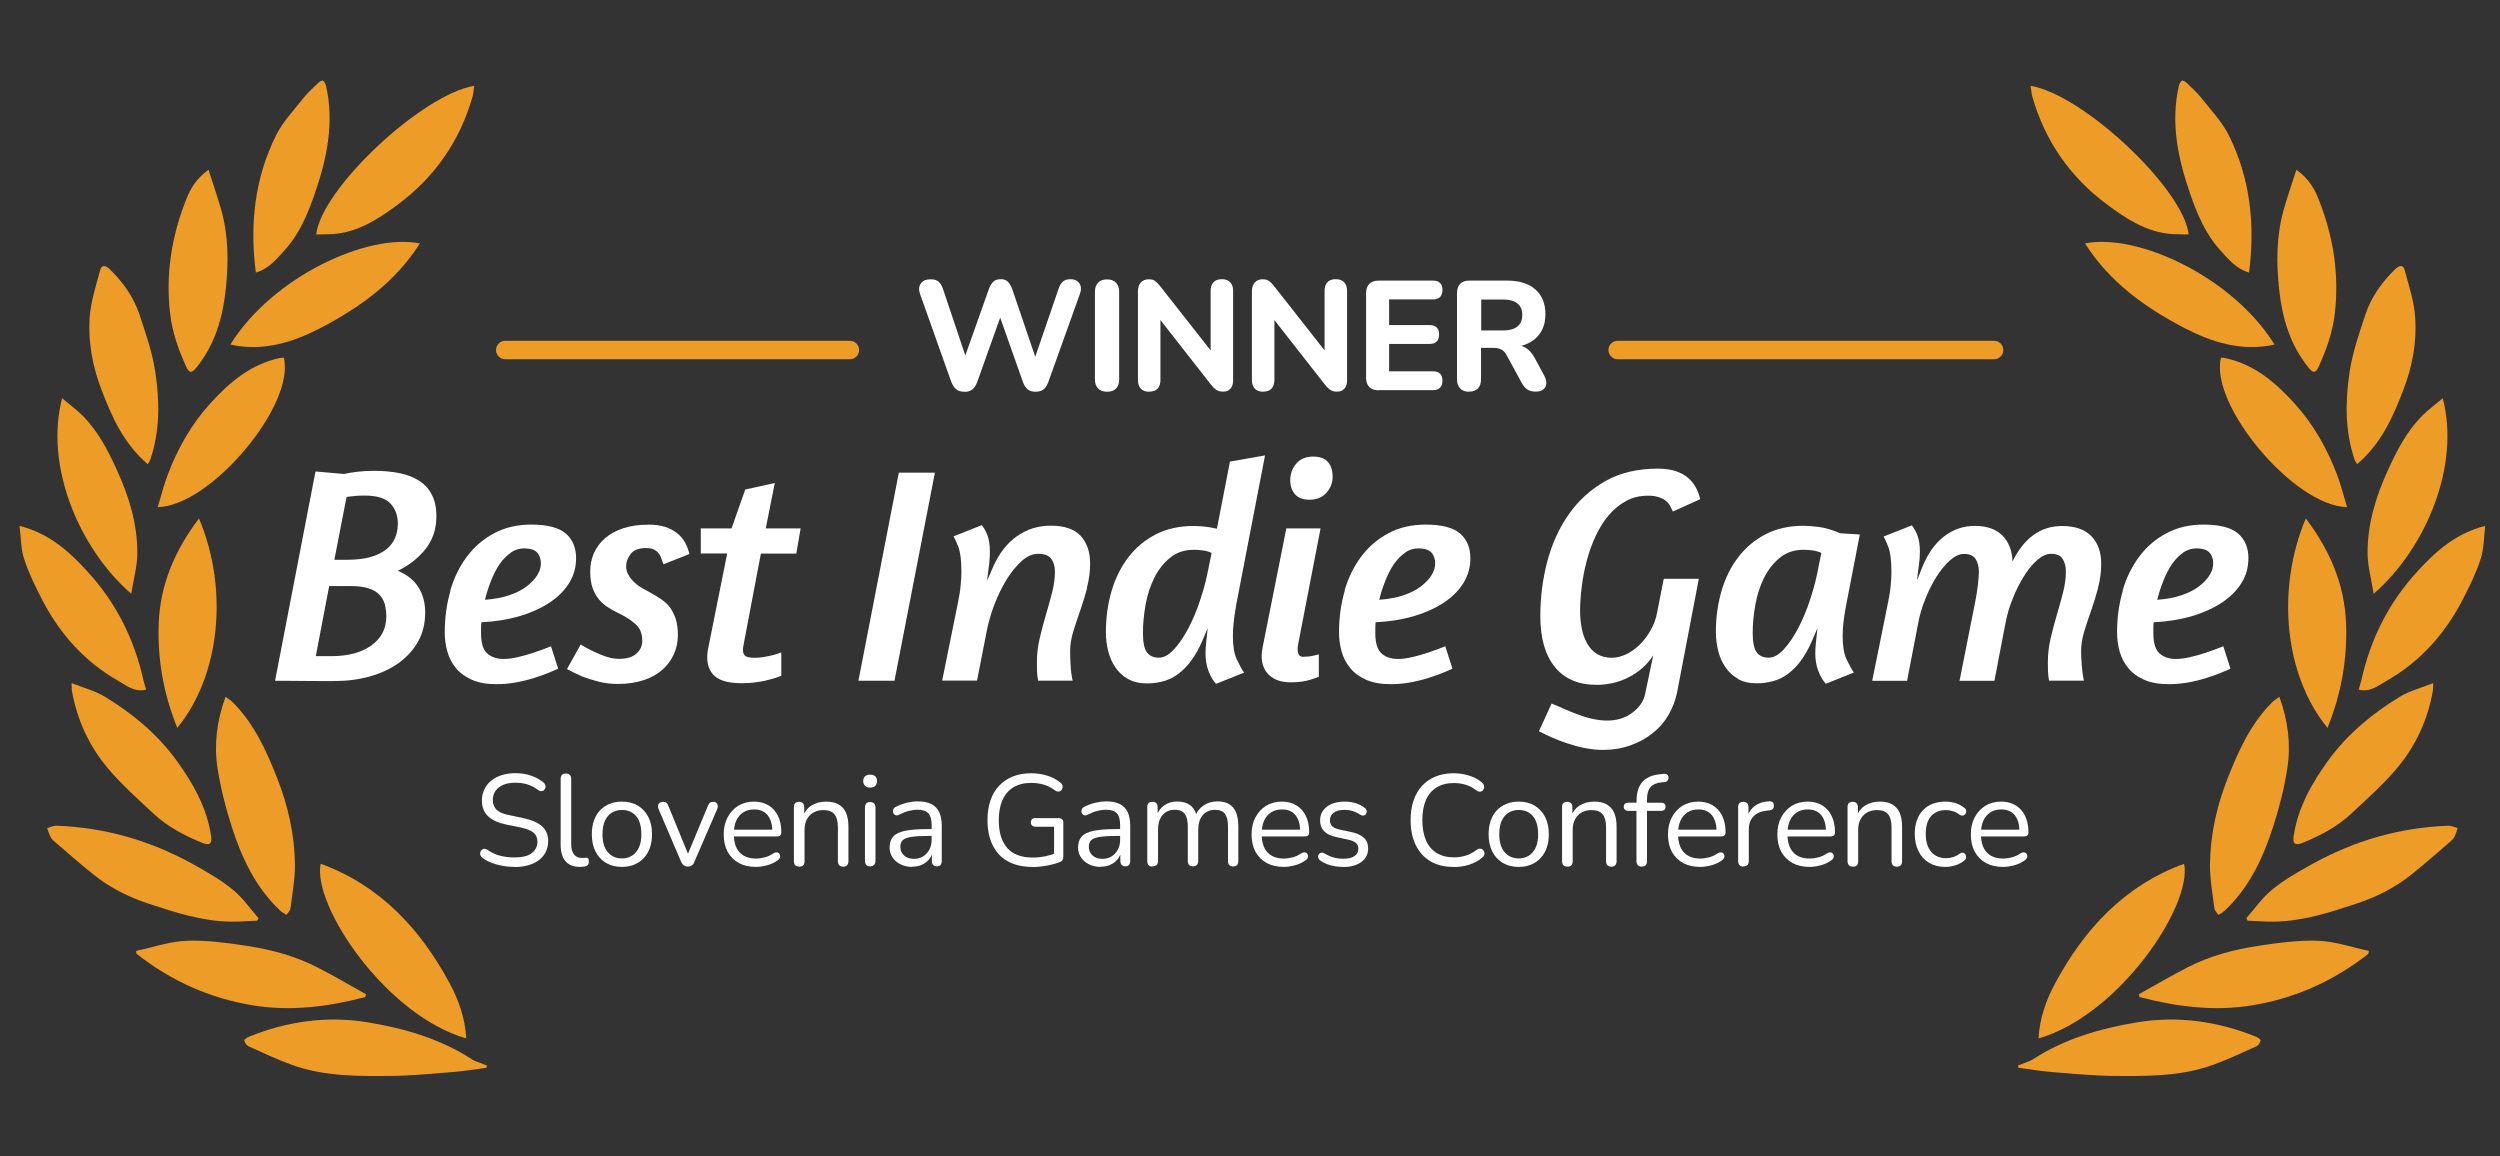 <?xml version="1.0" encoding="UTF-8"?>
<svg id="Layer_3" xmlns="http://www.w3.org/2000/svg" viewBox="0 0 230.13 106.45">
  <rect x="0" y="0" width="230.13" height="106.45" fill="#333333" stroke="none"/>
  <defs>
    <style>
      .cls-1 {
        fill: #ed9c27;
      }

      .cls-2 {
        fill: #fff;
      }
    </style>
  </defs>
  <path class="cls-1" d="M42.92,95.59c-7.41-2.13-14.19-12.24-13.4-16.08,5.52,2.02,9.23,6.06,11.91,11.08.78,1.46,1.39,3.14,1.49,5Z"/>
  <path class="cls-1" d="M20.76,64.14c.29.22.52.35.7.54,1.94,1.96,3.05,4.4,4.04,6.91,1.02,2.59,1.63,5.27,1.65,8.05,0,1.32-.24,2.65-.41,3.97-.03.22-.24.41-.37.61-.18-.12-.39-.22-.55-.37-2.29-2.13-3.56-4.87-4.5-7.78-.56-1.76-1.02-3.57-1.3-5.39-.33-2.17-.06-4.32.74-6.54Z"/>
  <path class="cls-1" d="M33.63,91.78c-3.41.89-6.87,1.34-10.38.76-3.96-.65-7.53-2.26-10.69-4.75-.01-.09-.02-.18-.03-.26,1.55-.33,3.09-.87,4.66-.93,1.82-.07,3.67.19,5.48.46,2.26.34,4.48.93,6.53,1.98,1.52.78,3,1.65,4.49,2.48-.02.09-.04.17-.06.26Z"/>
  <path class="cls-1" d="M23.69,84.75c-.82.03-1.64.1-2.46.09-2.62-.04-5.09-.84-7.54-1.65-1.85-.61-3.57-1.47-5.09-2.69-1.23-.98-2.41-2.03-3.6-3.05-.14-.12-.27-.25-.35-.41-.13-.26-.21-.54-.31-.81.29-.08.58-.23.86-.22,4.49.16,8.68,1.38,12.6,3.56,1.25.69,2.5,1.41,3.6,2.3.92.74,1.61,1.76,2.4,2.65-.04.07-.07.14-.11.21Z"/>
  <path class="cls-1" d="M44.78,98.29c-1.02.13-2.03.31-3.05.39-1.88.15-3.77.34-5.66.36-3.13.03-6.28.06-9.29-1.05-1.34-.49-2.63-1.1-3.93-1.69-.17-.08-.32-.33-.36-.53-.02-.08.26-.27.43-.34,3.53-1.43,7.23-1.94,10.94-1.32,3.35.55,6.66,1.5,9.58,3.4.21.14.46.22.7.31.22.09.44.17.67.26l-.02.22Z"/>
  <path class="cls-1" d="M29.11,21.57c.46-4.16,9.68-12.86,14.55-13.67-.06.37-.08.71-.17,1.03-1.17,4.07-3.48,7.38-6.87,9.9-1.77,1.31-3.62,2.54-5.93,2.71-.52.04-1.05.03-1.58.04Z"/>
  <path class="cls-1" d="M6.59,62.88c1.1.44,2.16.71,3.06,1.25,2.55,1.55,4.83,3.44,6.6,5.87,1.51,2.09,2.78,4.31,3.18,6.93.11.7-.1.94-.78.67-1.66-.67-3.24-1.5-4.56-2.74-1.43-1.34-2.91-2.65-4.17-4.15-1.74-2.07-2.85-4.49-3.31-7.19-.02-.14,0-.3-.02-.64Z"/>
  <path class="cls-1" d="M13.61,42.74c-2.22-1.9-3.32-4.36-4.29-6.92-.8-2.11-1.21-4.3-1.07-6.53.09-1.49.58-2.96.97-4.42.15-.57.55-.41.88-.09,1.23,1.19,2.21,2.58,2.75,4.2.57,1.72,1.17,3.46,1.44,5.23.41,2.72.45,5.47-.47,8.14-.04.11-.12.21-.21.37Z"/>
  <path class="cls-1" d="M21.21,31.71c3.86-6.22,12.62-10.28,17.44-9.3-2.26,3.56-5.53,5.89-9.1,7.76-2.54,1.32-5.29,2.22-8.34,1.55Z"/>
  <path class="cls-1" d="M1.8,48.41c2.71.68,4.56,2.34,6.28,4.23,2.63,2.87,4.29,6.22,5.13,10,.06.26.15.52.24.84-1.06.27-1.8-.37-2.52-.78-3.08-1.74-5.37-4.28-7-7.4-.65-1.24-1.28-2.52-1.71-3.85-.31-.94-.29-1.99-.42-3.03Z"/>
  <path class="cls-1" d="M19.2,15.64c.42,1.32.82,2.47,1.15,3.63.69,2.42.7,4.91.43,7.38-.28,2.59-.99,5.07-2.68,7.16-.45.56-.67.57-.96-.06-.71-1.56-1.28-3.15-1.48-4.87-.43-3.64.14-7.14,1.48-10.52.39-.99.92-1.92,2.05-2.73Z"/>
  <path class="cls-1" d="M23.55,25.09c-.57-4.43-.11-8.67,1.86-12.63.61-1.23,1.61-2.28,2.47-3.37.42-.53.92-.99,1.41-1.46.11-.11.36-.25.43-.21.14.09.25.3.29.47.78,3.43.08,6.72-1.04,9.95-.65,1.89-1.43,3.74-2.81,5.24-.73.8-1.43,1.67-2.61,2.01Z"/>
  <path class="cls-1" d="M12.08,54.66c-4.83-4.2-7.99-11.81-6.36-18,.65.55,1.27,1.01,1.82,1.54,1.45,1.43,2.37,3.2,3.2,5.02,1.13,2.46,1.92,5.01,1.9,7.73-.01,1.18-.34,2.35-.56,3.71Z"/>
  <path class="cls-1" d="M18.32,47.73c2.76,6.56,1.94,14.47-2,19.27-1.28-3.15-1.83-6.33-1.71-9.6.13-3.56,1.46-6.7,3.7-9.67Z"/>
  <path class="cls-1" d="M14.52,46.68c.32-1.05.56-2.03.92-2.98.92-2.43,2.18-4.66,3.95-6.6,1.77-1.94,3.71-3.58,6.36-4.14.12-.03.25-.03.37-.04,1.11,4.29-6.7,13.67-11.6,13.76Z"/>
  <path class="cls-1" d="M187.65,95.59c7.41-2.13,14.19-12.24,13.4-16.08-5.52,2.02-9.23,6.06-11.91,11.08-.78,1.46-1.39,3.14-1.49,5Z"/>
  <path class="cls-1" d="M209.82,64.14c-.29.22-.52.35-.7.54-1.94,1.96-3.05,4.4-4.04,6.91-1.02,2.59-1.63,5.27-1.65,8.05,0,1.32.24,2.65.41,3.97.03.22.24.41.37.61.18-.12.39-.22.55-.37,2.29-2.13,3.56-4.87,4.5-7.78.56-1.76,1.02-3.57,1.3-5.39.33-2.17.06-4.32-.74-6.54Z"/>
  <path class="cls-1" d="M196.95,91.78c3.41.89,6.87,1.34,10.38.76,3.96-.65,7.53-2.26,10.69-4.75.01-.09.02-.18.03-.26-1.55-.33-3.09-.87-4.66-.93-1.82-.07-3.67.19-5.48.46-2.26.34-4.48.93-6.53,1.98-1.52.78-3,1.65-4.49,2.48.02.09.04.17.06.26Z"/>
  <path class="cls-1" d="M206.89,84.75c.82.03,1.64.1,2.46.09,2.62-.04,5.09-.84,7.54-1.65,1.85-.61,3.57-1.47,5.09-2.69,1.23-.98,2.41-2.03,3.6-3.05.14-.12.27-.25.35-.41.13-.26.21-.54.31-.81-.29-.08-.58-.23-.86-.22-4.49.16-8.68,1.38-12.6,3.56-1.25.69-2.5,1.41-3.6,2.3-.92.74-1.61,1.76-2.4,2.65.04.07.07.14.11.21Z"/>
  <path class="cls-1" d="M185.8,98.29c1.02.13,2.03.31,3.05.39,1.88.15,3.77.34,5.66.36,3.13.03,6.28.06,9.29-1.05,1.34-.49,2.63-1.1,3.93-1.69.17-.08.32-.33.36-.53.02-.08-.26-.27-.43-.34-3.53-1.43-7.23-1.94-10.94-1.32-3.35.55-6.66,1.5-9.58,3.4-.21.14-.46.22-.7.31-.22.09-.44.17-.67.26l.02.22Z"/>
  <path class="cls-1" d="M201.47,21.57c-.46-4.16-9.68-12.86-14.55-13.67.06.37.08.71.17,1.03,1.17,4.07,3.48,7.38,6.87,9.9,1.77,1.31,3.62,2.54,5.93,2.71.52.04,1.05.03,1.58.04Z"/>
  <path class="cls-1" d="M223.98,62.88c-1.1.44-2.16.71-3.06,1.25-2.55,1.55-4.83,3.44-6.6,5.87-1.51,2.09-2.78,4.31-3.18,6.93-.11.7.1.94.78.67,1.66-.67,3.24-1.5,4.56-2.74,1.43-1.34,2.91-2.65,4.17-4.15,1.74-2.07,2.85-4.49,3.31-7.19.02-.14,0-.3.02-.64Z"/>
  <path class="cls-1" d="M216.97,42.74c2.22-1.9,3.32-4.36,4.29-6.92.8-2.11,1.21-4.3,1.07-6.53-.09-1.49-.58-2.96-.97-4.42-.15-.57-.55-.41-.88-.09-1.23,1.19-2.21,2.58-2.75,4.2-.57,1.72-1.17,3.46-1.44,5.23-.41,2.72-.45,5.47.47,8.14.04.11.12.21.21.37Z"/>
  <path class="cls-1" d="M209.37,31.71c-3.86-6.22-12.62-10.28-17.44-9.3,2.26,3.56,5.53,5.89,9.1,7.76,2.54,1.32,5.29,2.22,8.34,1.55Z"/>
  <path class="cls-1" d="M228.77,48.41c-2.71.68-4.56,2.34-6.28,4.23-2.63,2.87-4.29,6.22-5.13,10-.06.26-.15.52-.24.84,1.06.27,1.8-.37,2.52-.78,3.08-1.74,5.37-4.28,7-7.4.65-1.24,1.28-2.52,1.71-3.85.31-.94.29-1.99.42-3.03Z"/>
  <path class="cls-1" d="M211.38,15.64c-.42,1.32-.82,2.47-1.15,3.63-.69,2.42-.7,4.91-.43,7.38.28,2.59.99,5.07,2.68,7.16.45.56.67.57.96-.06.71-1.56,1.28-3.15,1.48-4.87.43-3.64-.14-7.14-1.48-10.52-.39-.99-.92-1.92-2.05-2.73Z"/>
  <path class="cls-1" d="M207.03,25.09c.57-4.43.11-8.67-1.86-12.63-.61-1.23-1.61-2.28-2.47-3.37-.42-.53-.92-.99-1.41-1.46-.11-.11-.36-.25-.43-.21-.14.09-.25.3-.29.47-.78,3.43-.08,6.72,1.04,9.95.65,1.89,1.43,3.74,2.81,5.24.73.8,1.43,1.67,2.61,2.01Z"/>
  <path class="cls-1" d="M218.5,54.66c4.83-4.2,7.99-11.81,6.36-18-.65.55-1.27,1.01-1.82,1.54-1.45,1.43-2.37,3.2-3.2,5.02-1.13,2.46-1.92,5.01-1.9,7.73.01,1.18.34,2.35.56,3.71Z"/>
  <path class="cls-1" d="M212.25,47.73c-2.76,6.56-1.94,14.47,2,19.27,1.28-3.15,1.83-6.33,1.71-9.6-.13-3.56-1.46-6.7-3.7-9.67Z"/>
  <path class="cls-1" d="M216.05,46.68c-.32-1.05-.56-2.03-.92-2.98-.92-2.43-2.18-4.66-3.95-6.6-1.77-1.94-3.71-3.58-6.36-4.14-.12-.03-.25-.03-.37-.04-1.11,4.29,6.7,13.67,11.6,13.76Z"/>
  <g>
    <path class="cls-2" d="M29.04,43.4l2.63.23c.32-.08.73-.14,1.2-.2.48-.06,1-.09,1.57-.09.84,0,1.61.07,2.32.21.71.14,1.31.38,1.82.7.51.33.9.75,1.17,1.29.28.53.42,1.19.42,1.97,0,1.18-.33,2.19-1,3.03s-1.52,1.51-2.55,2c.86.36,1.49.87,1.9,1.52.41.65.62,1.42.62,2.32,0,.99-.21,1.88-.64,2.65-.43.77-1.02,1.43-1.77,1.98-.75.54-1.64.96-2.66,1.25-1.02.29-2.12.43-3.31.43h-1.57c-.55,0-1.07,0-1.55-.01-.48,0-.88-.01-1.2-.01h-1.12l3.72-19.26ZM30.3,53.96l-1.23,6.44h1.43c1.55,0,2.78-.33,3.69-.99s1.37-1.54,1.37-2.65c0-.42-.05-.8-.14-1.15-.1-.34-.27-.64-.52-.89s-.58-.44-1-.57c-.42-.13-.94-.2-1.57-.2h-2.03ZM32.69,45.66c-.28.02-.54.05-.79.09l-1.12,5.78h1.15c.88,0,1.61-.09,2.2-.26s1.07-.41,1.45-.72c.37-.3.64-.66.8-1.06.16-.4.24-.83.24-1.29,0-.76-.23-1.38-.69-1.86-.46-.48-1.24-.72-2.35-.72-.32,0-.63.01-.9.03Z"/>
    <path class="cls-2" d="M41.45,54.36c.35-1.2.87-2.25,1.55-3.15.68-.9,1.51-1.61,2.5-2.13.99-.53,2.13-.79,3.41-.79,1.49,0,2.55.28,3.18.83.63.55.94,1.31.94,2.26,0,.84-.21,1.6-.64,2.29-.43.69-1.03,1.29-1.8,1.8-.77.51-1.69.93-2.76,1.25-1.07.31-2.24.5-3.52.56-.02.17-.03.34-.03.52v.49c0,.9.19,1.52.57,1.86.38.34.89.51,1.52.51.38,0,.82-.06,1.3-.17.49-.11.96-.25,1.42-.4.52-.17,1.06-.37,1.63-.6l.66,2.06c-.57.27-1.17.51-1.8.72-.53.19-1.14.36-1.82.5-.68.14-1.36.21-2.05.21-.9,0-1.65-.13-2.26-.4-.61-.27-1.1-.62-1.47-1.07-.37-.45-.64-.96-.8-1.53-.16-.57-.24-1.16-.24-1.78,0-1.35.18-2.63.53-3.83ZM47.02,50.88c-.38.26-.72.61-1.02,1.04-.3.44-.56.94-.79,1.52-.23.57-.42,1.16-.57,1.77.86-.06,1.61-.2,2.25-.42.64-.22,1.17-.49,1.6-.82.43-.33.75-.67.97-1.03.22-.36.33-.72.33-1.06,0-.44-.12-.78-.36-1.03s-.63-.37-1.19-.37c-.44,0-.85.13-1.23.39Z"/>
    <path class="cls-2" d="M59.67,48.29c.59,0,1.11.07,1.55.21.44.14.81.34,1.12.59s.55.54.73.87c.18.33.31.68.39,1.04l-2.38.94c-.08-.17-.14-.35-.2-.53-.06-.18-.14-.34-.26-.49-.11-.14-.26-.26-.44-.34-.18-.09-.42-.13-.73-.13-.65,0-1.11.18-1.39.54-.28.36-.42.74-.42,1.12,0,.27.05.51.16.72s.23.4.39.57c.15.17.32.33.5.46.18.13.35.24.5.32l.83.46c.3.17.61.36.9.56s.55.44.76.73c.21.29.38.63.52,1.04.13.41.2.91.2,1.5s-.12,1.19-.36,1.73c-.24.54-.59,1.02-1.04,1.43-.46.41-1.03.74-1.72.97s-1.49.36-2.4.36c-.61,0-1.2-.07-1.76-.21-.56-.14-1.06-.3-1.5-.47-.5-.21-.97-.44-1.43-.69l1.26-2.26c.4.25.81.47,1.23.66.34.17.72.33,1.13.46.41.13.8.2,1.16.2.73,0,1.26-.16,1.62-.49s.53-.71.53-1.15c0-.65-.18-1.14-.53-1.47s-.76-.62-1.22-.87l-.72-.37c-.23-.11-.48-.26-.74-.43-.27-.17-.52-.4-.76-.67-.24-.28-.43-.62-.59-1.04-.15-.42-.23-.93-.23-1.54s.11-1.18.34-1.7c.23-.52.57-.98,1.02-1.37.45-.39,1.01-.7,1.67-.92.67-.22,1.44-.33,2.32-.33Z"/>
    <path class="cls-2" d="M64.48,48.64h2.86l1.26-3.58,2.72-.6-.83,4.18h3.21l-.4,2.32h-3.26l-1.6,8.44c-.02.1-.03.18-.04.24,0,.07-.01.13-.01.19,0,.27.08.45.23.56.15.1.44.16.86.16.27,0,.54-.02.82-.07s.54-.1.79-.16c.29-.08.56-.16.83-.26v2.15c-.32.13-.68.25-1.06.34-.32.1-.71.18-1.16.24-.45.07-.92.1-1.42.1-1.15,0-1.96-.21-2.45-.62-.49-.41-.73-1.01-.73-1.79,0-.25.03-.51.09-.8l1.75-8.73h-2.43v-2.32Z"/>
    <path class="cls-2" d="M82.74,43.51h3.32l-3.72,19.15h-3.32l3.72-19.15Z"/>
    <path class="cls-2" d="M100.08,54.1c-.19.73-.41,1.42-.64,2.09s-.45,1.31-.64,1.93-.29,1.22-.29,1.79c0,.38.01.83.04,1.33.03.51.09.98.19,1.42h-3.18c-.06-.32-.09-.62-.1-.9,0-.28-.01-.55-.01-.82,0-.74.09-1.48.26-2.2.17-.72.36-1.44.57-2.15.21-.71.4-1.39.57-2.05s.26-1.3.26-1.93c0-.46-.11-.84-.33-1.16-.22-.31-.62-.47-1.22-.47-.52,0-1.02.22-1.52.67-.5.45-.96,1.02-1.39,1.72-.43.7-.8,1.46-1.12,2.3s-.55,1.65-.7,2.43l-.89,4.55h-3.21l1.46-7.21c.11-.55.2-1.07.24-1.54.05-.48.07-.91.07-1.29,0-1.05-.1-1.81-.29-2.29-.19-.48-.33-.79-.43-.95l2.6-1.03c.21.27.39.59.53.97s.21.87.21,1.46c0,.21,0,.37-.01.47-.01.11-.02.23-.03.39,0,.15-.03.37-.07.64-.04.28-.09.67-.14,1.19l.49-1.15c.57-1.32,1.32-2.3,2.25-2.95.93-.65,1.96-.97,3.11-.97,1.26,0,2.18.31,2.76.94.58.63.87,1.48.87,2.55,0,.74-.1,1.48-.29,2.2Z"/>
    <path class="cls-2" d="M113.77,55.85c-.1.53-.17,1.03-.21,1.47-.05.45-.07.85-.07,1.22,0,.94.12,1.66.36,2.16.24.51.46.91.67,1.22l-2.58,1.03c-.29-.32-.52-.72-.7-1.2-.18-.48-.27-1.02-.27-1.63,0-.25.02-.57.06-.96.04-.39.09-.83.14-1.33l-.49,1.15c-.32.74-.68,1.37-1.06,1.88-.38.51-.79.91-1.22,1.22-.43.31-.88.52-1.35.64-.47.12-.95.19-1.45.19-.69,0-1.27-.13-1.75-.4-.48-.27-.87-.62-1.17-1.07-.31-.45-.53-.95-.67-1.52-.14-.56-.21-1.14-.21-1.73,0-1.35.18-2.62.53-3.81.35-1.18.87-2.22,1.56-3.11.69-.89,1.53-1.58,2.52-2.09.99-.5,2.14-.76,3.44-.76.25,0,.55.01.9.04.35.03.78.1,1.27.21l1.2-6.18,3.23-.57-2.69,13.94ZM108.1,59.74c.48-.53.92-1.19,1.32-1.96.4-.77.75-1.6,1.04-2.49.3-.89.52-1.69.67-2.42l.4-1.97c-.23-.11-.49-.19-.79-.23-.3-.04-.58-.06-.84-.06-.86,0-1.59.24-2.19.73-.6.49-1.09,1.11-1.46,1.86-.37.75-.64,1.58-.8,2.49s-.24,1.77-.24,2.59.12,1.43.36,1.76c.24.33.61.5,1.1.5s.95-.27,1.43-.8Z"/>
    <path class="cls-2" d="M116.83,62.15c-.46-.44-.69-1.02-.69-1.75,0-.27.03-.54.09-.83l2.18-10.93h3.15l-2.06,10.65c-.02.1-.03.18-.04.24,0,.07-.01.14-.01.21,0,.48.16.72.49.72s.64-.03.94-.1c.3-.07.48-.11.52-.13v2.06c-.21.1-.45.18-.72.26-.23.08-.5.14-.82.19-.31.05-.66.07-1.04.07-.86,0-1.52-.22-1.98-.66ZM122.24,42.53c.29.33.43.79.43,1.36s-.19,1.04-.57,1.47c-.38.43-.9.64-1.55.64-.61,0-1.06-.17-1.35-.51-.29-.34-.43-.77-.43-1.29,0-.59.19-1.1.56-1.53.37-.43.89-.64,1.56-.64.61,0,1.06.17,1.35.5Z"/>
    <path class="cls-2" d="M123.77,54.36c.35-1.2.87-2.25,1.55-3.15.68-.9,1.51-1.61,2.5-2.13.99-.53,2.13-.79,3.41-.79,1.49,0,2.55.28,3.18.83.63.55.94,1.31.94,2.26,0,.84-.21,1.6-.64,2.29-.43.69-1.03,1.29-1.8,1.8-.77.51-1.69.93-2.76,1.25-1.07.31-2.24.5-3.52.56-.02.17-.03.34-.03.52v.49c0,.9.19,1.52.57,1.86.38.34.89.51,1.52.51.38,0,.82-.06,1.3-.17.49-.11.96-.25,1.42-.4.52-.17,1.06-.37,1.63-.6l.66,2.06c-.57.27-1.17.51-1.8.72-.53.19-1.14.36-1.82.5-.68.14-1.36.21-2.05.21-.9,0-1.65-.13-2.26-.4-.61-.27-1.1-.62-1.47-1.07-.37-.45-.64-.96-.8-1.53-.16-.57-.24-1.16-.24-1.78,0-1.35.18-2.63.53-3.83ZM129.34,50.88c-.38.26-.72.61-1.02,1.04-.3.44-.56.94-.79,1.52-.23.57-.42,1.16-.57,1.77.86-.06,1.61-.2,2.25-.42.64-.22,1.17-.49,1.6-.82.43-.33.75-.67.97-1.03.22-.36.33-.72.33-1.06,0-.44-.12-.78-.36-1.03s-.63-.37-1.19-.37c-.44,0-.85.13-1.23.39Z"/>
    <path class="cls-2" d="M152.21,60.29c-.55.86-1.29,1.53-2.22,2.02-.93.49-1.93.73-3.02.73-1.68,0-2.96-.55-3.85-1.65s-1.33-2.66-1.33-4.68c0-1.72.21-3.39.64-5.02s1.09-3.08,1.98-4.35c.89-1.27,2.01-2.28,3.36-3.05s2.97-1.15,4.84-1.15c.65,0,1.2.08,1.65.23.45.15.83.36,1.13.62s.54.55.72.89.31.69.4,1.07l-2.52,1.14c-.08-.17-.16-.35-.26-.53-.1-.18-.23-.34-.4-.47-.17-.13-.39-.24-.66-.33-.27-.09-.6-.13-1-.13-.73,0-1.39.16-1.99.49s-1.13.76-1.59,1.3c-.46.54-.85,1.17-1.19,1.89s-.61,1.46-.82,2.25c-.21.78-.37,1.57-.47,2.38s-.16,1.56-.16,2.26c0,.63.06,1.21.17,1.73.11.53.29.98.52,1.37.23.39.53.7.9.92.37.22.82.33,1.33.33.4,0,.83-.1,1.27-.3.45-.2.86-.49,1.25-.86s.73-.82,1.03-1.33c.3-.52.52-1.09.63-1.72l.6-3.06h3.23l-2,10.45c-.15.74-.42,1.44-.79,2.08-.37.64-.85,1.2-1.45,1.67-.59.48-1.27.85-2.05,1.13s-1.62.42-2.53.42c-.55,0-1.11-.06-1.67-.17-.56-.11-1.1-.26-1.62-.43s-1-.36-1.45-.56c-.45-.2-.83-.39-1.16-.56l1.17-2.55c.36.15.75.32,1.16.5.41.18.83.35,1.26.51.43.16.87.3,1.33.4.46.1.91.16,1.35.16.9,0,1.66-.23,2.3-.7.64-.47,1.04-1.03,1.19-1.67l.77-3.66Z"/>
    <path class="cls-2" d="M160,62.49c-.48-.27-.87-.62-1.17-1.07-.31-.45-.53-.95-.67-1.52-.14-.56-.21-1.14-.21-1.73,0-1.35.18-2.62.53-3.81.35-1.18.87-2.22,1.56-3.11.69-.89,1.53-1.58,2.52-2.09.99-.5,2.14-.76,3.44-.76.32,0,.78.03,1.37.1.59.07,1.27.26,2.03.59l1.8.11-1.29,6.67c-.19,1.01-.29,1.9-.29,2.66,0,.94.12,1.66.36,2.16.24.51.46.91.67,1.22l-2.58,1.03c-.29-.32-.52-.72-.7-1.2-.18-.48-.27-1.02-.27-1.63,0-.25.02-.57.06-.96.04-.39.09-.83.14-1.33l-.49,1.15c-.32.74-.68,1.37-1.06,1.88-.38.51-.79.91-1.22,1.22-.43.31-.88.52-1.35.64-.47.12-.95.19-1.45.19-.69,0-1.27-.13-1.75-.4ZM164.23,59.74c.48-.53.92-1.19,1.32-1.96.4-.77.75-1.6,1.04-2.49.3-.89.52-1.69.67-2.42l.4-1.97c-.23-.11-.49-.19-.79-.23-.3-.04-.58-.06-.84-.06-.86,0-1.59.24-2.19.73-.6.49-1.09,1.11-1.46,1.86-.37.75-.64,1.58-.8,2.49s-.24,1.77-.24,2.59.12,1.43.36,1.76c.24.33.61.5,1.1.5s.95-.27,1.43-.8Z"/>
    <path class="cls-2" d="M193.14,54.1c-.19.73-.41,1.42-.64,2.09-.24.67-.45,1.31-.64,1.93-.19.62-.29,1.22-.29,1.79,0,.38.02.83.06,1.33.04.51.1.98.2,1.42h-3.21c-.06-.32-.09-.62-.1-.9-.01-.28-.01-.55-.01-.82,0-.74.09-1.48.26-2.2.17-.72.36-1.44.57-2.15s.4-1.39.57-2.06c.17-.67.26-1.31.26-1.92,0-.46-.1-.84-.3-1.16-.2-.31-.56-.47-1.07-.47-.42,0-.85.2-1.29.59-.44.39-.85.9-1.23,1.52-.38.62-.73,1.31-1.03,2.08-.31.76-.52,1.53-.66,2.29l-1,5.21h-3.21l1.43-7.21c.11-.55.2-1.09.26-1.62.06-.52.09-.93.09-1.22,0-.46-.1-.84-.3-1.16-.2-.31-.56-.47-1.07-.47-.42,0-.85.2-1.29.59-.44.39-.85.9-1.25,1.52-.39.62-.74,1.32-1.04,2.09-.31.77-.53,1.54-.66,2.3l-1,5.18h-3.21l1.46-7.21c.11-.55.2-1.07.24-1.54.05-.48.07-.91.07-1.29,0-1.05-.1-1.81-.29-2.29-.19-.48-.33-.79-.43-.95l2.6-1.03c.21.27.39.59.53.97s.21.87.21,1.46c0,.4-.03.83-.1,1.29-.07.46-.12.91-.16,1.34l.43-1.09c.52-1.32,1.2-2.3,2.05-2.95.85-.65,1.79-.97,2.82-.97,1.13,0,1.98.3,2.56.89.58.59.89,1.38.93,2.38,1.07-2.17,2.59-3.26,4.55-3.26,1.2,0,2.1.31,2.71.94s.9,1.48.9,2.55c0,.74-.1,1.48-.29,2.2Z"/>
    <path class="cls-2" d="M195.39,54.36c.35-1.2.87-2.25,1.55-3.15.68-.9,1.51-1.61,2.5-2.13.99-.53,2.13-.79,3.41-.79,1.49,0,2.55.28,3.18.83.63.55.94,1.31.94,2.26,0,.84-.21,1.6-.64,2.29-.43.69-1.03,1.29-1.8,1.8-.77.51-1.69.93-2.76,1.25-1.07.31-2.24.5-3.52.56-.02.17-.03.34-.03.52v.49c0,.9.19,1.52.57,1.86.38.34.89.51,1.52.51.38,0,.82-.06,1.3-.17.49-.11.96-.25,1.42-.4.52-.17,1.06-.37,1.63-.6l.66,2.06c-.57.27-1.17.51-1.8.72-.53.19-1.14.36-1.82.5-.68.14-1.36.21-2.05.21-.9,0-1.65-.13-2.26-.4-.61-.27-1.1-.62-1.47-1.07-.37-.45-.64-.96-.8-1.53-.16-.57-.24-1.16-.24-1.78,0-1.35.18-2.63.53-3.83ZM200.96,50.88c-.38.26-.72.61-1.02,1.04-.3.44-.56.94-.79,1.52-.23.57-.42,1.16-.57,1.77.86-.06,1.61-.2,2.25-.42.64-.22,1.17-.49,1.6-.82.43-.33.75-.67.97-1.03.22-.36.33-.72.33-1.06,0-.44-.12-.78-.36-1.03s-.63-.37-1.19-.37c-.44,0-.85.13-1.23.39Z"/>
  </g>
  <g>
    <path class="cls-2" d="M47.36,79.8c-.37,0-.74-.03-1.1-.1-.36-.06-.69-.15-1-.27-.31-.12-.58-.27-.83-.45-.1-.07-.16-.15-.2-.24-.04-.09-.04-.18-.02-.27.02-.09.06-.17.12-.23.06-.06.13-.1.22-.11.09,0,.18.02.29.08.36.25.74.44,1.15.55s.86.17,1.37.17c.72,0,1.25-.13,1.59-.4.35-.27.52-.62.52-1.06,0-.36-.13-.64-.38-.84s-.67-.36-1.26-.48l-1.24-.25c-.75-.16-1.31-.42-1.68-.78-.37-.36-.55-.84-.55-1.45,0-.37.08-.71.23-1.02.15-.31.36-.57.63-.79.27-.22.59-.39.97-.51s.79-.18,1.24-.18c.5,0,.97.07,1.4.21.43.14.83.35,1.18.63.09.07.15.15.18.25.03.09.04.18.01.26-.02.08-.07.15-.12.21s-.14.09-.23.1c-.09,0-.19-.02-.3-.1-.32-.24-.65-.41-.99-.52-.34-.11-.72-.16-1.13-.16s-.79.06-1.09.19c-.31.13-.54.31-.72.55-.17.24-.26.52-.26.84,0,.38.12.68.35.91.23.22.62.39,1.15.49l1.24.26c.8.17,1.4.42,1.78.76.39.34.58.8.58,1.38,0,.35-.07.67-.21.97-.14.29-.35.55-.62.76-.27.21-.6.37-.98.48s-.81.17-1.29.17Z"/>
    <path class="cls-2" d="M53.37,79.8c-.57,0-1.01-.17-1.31-.52-.3-.35-.45-.85-.45-1.5v-6.09c0-.16.04-.28.12-.36.08-.08.2-.12.36-.12.15,0,.27.04.36.12.09.08.13.21.13.36v6.01c0,.43.09.75.26.96.17.21.42.32.76.32.07,0,.14,0,.19-.01s.11-.01.17-.01c.09,0,.15.01.19.06s.05.14.05.29-.03.25-.1.32c-.06.07-.17.12-.31.14-.06,0-.13.02-.2.02-.07,0-.14.01-.2.01Z"/>
    <path class="cls-2" d="M57.25,79.8c-.56,0-1.05-.12-1.47-.37-.41-.25-.73-.59-.96-1.04-.23-.45-.34-.98-.34-1.59,0-.46.06-.88.19-1.25s.31-.69.56-.95c.25-.26.54-.46.88-.6.34-.14.72-.21,1.14-.21.56,0,1.05.12,1.47.37.41.25.73.59.96,1.04s.34.98.34,1.59c0,.46-.06.88-.19,1.24-.13.37-.31.68-.56.95s-.54.47-.88.61c-.34.14-.72.21-1.14.21ZM57.25,79.02c.36,0,.67-.09.94-.26.27-.17.48-.43.63-.76.15-.33.22-.74.22-1.21,0-.72-.16-1.28-.48-1.66s-.76-.57-1.31-.57c-.37,0-.68.09-.95.26s-.47.42-.62.75c-.15.33-.22.74-.22,1.22,0,.72.16,1.27.49,1.65.33.39.76.58,1.3.58Z"/>
    <path class="cls-2" d="M63.31,79.77c-.14,0-.25-.04-.36-.11-.1-.08-.19-.19-.26-.35l-2.06-4.82c-.06-.12-.08-.23-.06-.33.02-.1.06-.19.14-.25s.19-.1.33-.1c.13,0,.23.03.3.08.07.06.14.16.19.3l1.96,4.79h-.32l1.99-4.79c.06-.14.12-.24.19-.3.07-.06.17-.08.31-.08.13,0,.22.03.29.1.07.06.11.15.12.24.01.1,0,.21-.05.33l-2.09,4.83c-.06.16-.14.28-.24.35-.11.08-.23.11-.38.11Z"/>
    <path class="cls-2" d="M69.59,79.8c-.61,0-1.14-.12-1.58-.36-.44-.24-.78-.59-1.03-1.03-.24-.45-.36-.98-.36-1.6s.12-1.13.36-1.58c.24-.45.57-.8.98-1.06.42-.25.9-.38,1.45-.38.39,0,.74.07,1.05.2.31.13.57.32.79.57.22.25.39.54.5.89.12.35.17.74.17,1.18,0,.13-.04.22-.11.28-.07.06-.17.09-.31.09h-4.15v-.63h3.93l-.19.16c0-.43-.06-.79-.19-1.09-.13-.3-.31-.53-.56-.69s-.55-.24-.91-.24c-.41,0-.75.09-1.03.28-.28.19-.5.45-.64.78-.14.33-.21.71-.21,1.15v.07c0,.73.18,1.29.53,1.67s.86.57,1.51.57c.27,0,.54-.04.81-.11s.53-.19.78-.36c.11-.07.21-.1.3-.1.09,0,.17.03.22.08s.09.12.11.19c.02.08.01.16-.02.24-.04.09-.11.16-.21.23-.26.19-.57.34-.93.44-.36.1-.71.16-1.06.16Z"/>
    <path class="cls-2" d="M73.56,79.77c-.16,0-.28-.04-.36-.13-.08-.09-.12-.21-.12-.37v-4.98c0-.16.04-.28.12-.36.08-.08.19-.12.35-.12s.27.04.35.12c.08.08.13.21.13.36v1.03l-.13-.14c.17-.46.44-.81.82-1.04.38-.23.81-.35,1.31-.35.46,0,.85.08,1.15.25s.54.42.69.76c.15.34.23.77.23,1.28v3.2c0,.16-.04.28-.13.37-.08.09-.2.13-.35.13-.16,0-.28-.04-.36-.13-.08-.09-.13-.21-.13-.37v-3.14c0-.54-.11-.94-.32-1.19-.21-.25-.55-.38-1.01-.38-.53,0-.96.17-1.27.5s-.47.77-.47,1.32v2.89c0,.33-.16.5-.49.5Z"/>
    <path class="cls-2" d="M80.1,72.5c-.2,0-.35-.05-.47-.16-.11-.11-.17-.25-.17-.44s.06-.34.17-.44c.11-.1.27-.15.47-.15s.36.05.47.15.16.25.16.44-.05.33-.16.44-.26.16-.47.16ZM80.1,79.75c-.16,0-.28-.05-.36-.14-.08-.09-.12-.22-.12-.39v-4.88c0-.17.04-.29.12-.38.08-.09.2-.13.36-.13.15,0,.27.04.36.13s.13.21.13.38v4.88c0,.17-.04.3-.13.39-.08.09-.2.14-.36.14Z"/>
    <path class="cls-2" d="M83.98,79.8c-.4,0-.75-.08-1.07-.23s-.56-.37-.75-.64c-.18-.27-.27-.57-.27-.91,0-.43.11-.77.33-1.01.22-.25.58-.42,1.09-.53.5-.1,1.19-.16,2.07-.16h.54v.63h-.52c-.64,0-1.15.03-1.52.09-.37.06-.63.16-.78.3-.15.14-.22.35-.22.61,0,.33.11.59.34.8s.54.31.92.31c.32,0,.6-.08.84-.23s.43-.36.57-.62.21-.56.21-.91v-1.36c0-.49-.1-.85-.3-1.07-.2-.22-.53-.33-.98-.33-.28,0-.56.04-.84.11s-.57.19-.88.35c-.11.06-.21.07-.29.05-.08-.02-.14-.06-.19-.12s-.08-.14-.08-.22c0-.08,0-.17.05-.25.04-.08.11-.14.21-.19.35-.17.7-.3,1.04-.38.34-.08.67-.12.98-.12.5,0,.91.08,1.24.24s.57.41.73.74.24.75.24,1.27v3.23c0,.16-.04.28-.11.37-.08.09-.19.13-.33.13-.15,0-.27-.04-.35-.13-.08-.09-.12-.21-.12-.37v-.93h.11c-.06.3-.19.56-.36.78-.18.21-.4.38-.66.5-.26.12-.56.18-.88.18Z"/>
    <path class="cls-2" d="M95.05,79.8c-.9,0-1.66-.17-2.27-.51-.62-.34-1.08-.84-1.4-1.48-.32-.64-.48-1.42-.48-2.32,0-.67.09-1.27.27-1.8.18-.53.44-.98.79-1.35.35-.37.77-.66,1.26-.86.5-.2,1.06-.3,1.69-.3.5,0,.99.07,1.46.21.47.14.89.36,1.25.66.1.07.15.15.18.24.02.09.02.17,0,.26s-.07.16-.13.22-.14.09-.23.1c-.09,0-.19-.02-.28-.08-.33-.25-.67-.44-1.04-.55-.37-.12-.77-.17-1.22-.17-.64,0-1.18.14-1.62.41-.44.27-.78.66-1,1.17-.23.51-.34,1.13-.34,1.86,0,1.11.26,1.96.78,2.55.52.59,1.31.88,2.36.88.38,0,.76-.04,1.12-.11.37-.08.71-.18,1.04-.32l-.21.56v-2.97h-1.71c-.14,0-.25-.04-.32-.11s-.11-.17-.11-.29c0-.13.04-.22.11-.29.07-.06.18-.1.32-.1h2.14c.14,0,.24.04.31.11.07.07.11.17.11.31v3.12c0,.12-.02.22-.06.3s-.11.14-.2.18c-.33.14-.73.25-1.2.34-.47.09-.92.14-1.35.14Z"/>
    <path class="cls-2" d="M101.33,79.8c-.4,0-.75-.08-1.07-.23s-.56-.37-.75-.64c-.18-.27-.27-.57-.27-.91,0-.43.11-.77.33-1.01.22-.25.58-.42,1.09-.53.5-.1,1.19-.16,2.07-.16h.54v.63h-.52c-.64,0-1.15.03-1.52.09-.37.06-.63.16-.78.3-.15.14-.22.35-.22.61,0,.33.11.59.34.8s.54.31.92.31c.32,0,.6-.08.84-.23s.43-.36.57-.62.21-.56.21-.91v-1.36c0-.49-.1-.85-.3-1.07-.2-.22-.53-.33-.98-.33-.28,0-.56.04-.84.11s-.57.19-.88.35c-.11.06-.21.07-.29.05-.08-.02-.14-.06-.19-.12s-.08-.14-.08-.22c0-.08,0-.17.05-.25.04-.08.11-.14.21-.19.35-.17.7-.3,1.04-.38.34-.08.67-.12.98-.12.5,0,.91.08,1.24.24s.57.41.73.74.24.75.24,1.27v3.23c0,.16-.04.28-.11.37-.08.09-.19.13-.33.13-.15,0-.27-.04-.35-.13-.08-.09-.12-.21-.12-.37v-.93h.11c-.06.3-.19.56-.36.78-.18.21-.4.38-.66.5-.26.12-.56.18-.88.18Z"/>
    <path class="cls-2" d="M106.09,79.77c-.16,0-.28-.04-.36-.13-.08-.09-.12-.21-.12-.37v-4.98c0-.16.04-.28.12-.36.08-.08.19-.12.35-.12s.27.04.35.12c.08.08.13.21.13.36v1.05l-.13-.17c.15-.45.4-.79.73-1.03.34-.24.74-.36,1.21-.36.49,0,.89.12,1.2.35.31.24.51.6.61,1.09h-.18c.14-.45.4-.8.77-1.06.37-.26.8-.39,1.29-.39.44,0,.8.08,1.08.25s.5.42.64.76c.14.34.21.77.21,1.28v3.2c0,.16-.04.28-.12.37-.08.09-.21.13-.36.13-.15,0-.27-.04-.35-.13-.08-.09-.12-.21-.12-.37v-3.15c0-.53-.09-.92-.27-1.18-.18-.25-.49-.38-.93-.38-.48,0-.85.17-1.13.5s-.41.78-.41,1.34v2.86c0,.16-.04.28-.13.37-.08.09-.2.13-.36.13s-.27-.04-.35-.13c-.08-.09-.12-.21-.12-.37v-3.15c0-.53-.09-.92-.28-1.18-.19-.25-.5-.38-.92-.38-.48,0-.85.17-1.13.5s-.41.78-.41,1.34v2.86c0,.33-.16.5-.49.5Z"/>
    <path class="cls-2" d="M118.18,79.8c-.61,0-1.14-.12-1.58-.36-.44-.24-.78-.59-1.03-1.03-.24-.45-.36-.98-.36-1.6s.12-1.13.36-1.58c.24-.45.57-.8.98-1.06.42-.25.9-.38,1.45-.38.39,0,.74.07,1.05.2.31.13.57.32.79.57.22.25.39.54.5.89.12.35.17.74.17,1.18,0,.13-.04.22-.11.28-.07.06-.17.09-.31.09h-4.15v-.63h3.93l-.19.16c0-.43-.06-.79-.19-1.09-.13-.3-.31-.53-.56-.69s-.55-.24-.91-.24c-.41,0-.75.09-1.03.28-.28.19-.5.45-.64.78-.14.33-.21.71-.21,1.15v.07c0,.73.18,1.29.53,1.67s.86.57,1.51.57c.27,0,.54-.04.81-.11s.53-.19.78-.36c.11-.07.21-.1.3-.1.09,0,.17.03.22.08s.09.12.11.19c.02.08.01.16-.02.24-.04.09-.11.16-.21.23-.26.19-.57.34-.93.44-.36.1-.71.16-1.06.16Z"/>
    <path class="cls-2" d="M123.63,79.8c-.36,0-.72-.04-1.08-.13-.36-.09-.7-.24-1.01-.45-.08-.05-.14-.12-.17-.2s-.04-.15-.03-.23c.01-.08.04-.14.1-.2s.12-.09.19-.1c.08-.01.16,0,.26.05.31.19.61.32.9.4.29.08.58.11.87.11.45,0,.8-.08,1.03-.25.23-.17.35-.39.35-.68,0-.22-.08-.4-.23-.53-.15-.13-.39-.23-.72-.3l-1.09-.24c-.5-.1-.87-.28-1.12-.54s-.36-.58-.36-.99c0-.36.09-.67.28-.92s.45-.46.79-.6c.34-.14.74-.21,1.19-.21.35,0,.68.05,1,.14.31.09.6.24.85.44.08.06.13.12.16.2s.03.15.01.23c-.02.08-.06.14-.11.19s-.12.08-.2.09c-.08,0-.16-.02-.25-.07-.24-.16-.48-.28-.73-.35-.25-.08-.49-.11-.73-.11-.45,0-.78.09-1.01.26-.23.17-.35.41-.35.69,0,.22.07.41.21.55s.37.25.67.31l1.09.23c.52.11.9.29,1.16.53.26.24.39.57.39.98,0,.52-.21.94-.63,1.25-.42.31-.98.46-1.68.46Z"/>
    <path class="cls-2" d="M133.79,79.8c-.83,0-1.54-.17-2.12-.52-.59-.35-1.04-.85-1.35-1.49-.31-.64-.47-1.41-.47-2.3,0-.67.09-1.27.27-1.8.18-.53.44-.98.78-1.35.34-.37.75-.66,1.25-.86.49-.2,1.05-.3,1.66-.3.49,0,.96.07,1.41.21.45.14.83.34,1.16.61.1.08.17.17.21.27.04.1.04.2.01.29-.03.09-.08.17-.14.23-.07.06-.15.09-.24.09s-.2-.04-.32-.12c-.29-.23-.6-.4-.94-.51-.34-.11-.71-.17-1.11-.17-.63,0-1.16.13-1.6.4s-.77.65-.99,1.16c-.22.51-.33,1.13-.33,1.85s.11,1.34.33,1.86c.22.51.55.9.99,1.17.44.27.97.4,1.6.4.39,0,.76-.06,1.11-.17s.67-.29.97-.52c.12-.08.23-.12.32-.11.1,0,.17.03.24.09.06.06.11.13.14.21.03.09.03.18,0,.27-.03.09-.09.18-.19.25-.33.29-.73.5-1.18.65-.45.15-.93.22-1.44.22Z"/>
    <path class="cls-2" d="M139.8,79.8c-.56,0-1.05-.12-1.47-.37-.41-.25-.73-.59-.96-1.04-.23-.45-.34-.98-.34-1.59,0-.46.06-.88.19-1.25s.31-.69.56-.95c.25-.26.54-.46.88-.6.34-.14.72-.21,1.14-.21.56,0,1.05.12,1.47.37.41.25.73.59.96,1.04s.34.98.34,1.59c0,.46-.06.88-.19,1.24-.13.37-.31.68-.56.95s-.54.47-.88.61c-.34.14-.72.21-1.14.21ZM139.8,79.02c.36,0,.67-.09.94-.26.27-.17.48-.43.63-.76.15-.33.22-.74.22-1.21,0-.72-.16-1.28-.48-1.66s-.76-.57-1.31-.57c-.37,0-.68.09-.95.26s-.47.42-.62.75c-.15.33-.22.74-.22,1.22,0,.72.16,1.27.49,1.65.33.39.76.58,1.3.58Z"/>
    <path class="cls-2" d="M144.27,79.77c-.16,0-.28-.04-.36-.13-.08-.09-.12-.21-.12-.37v-4.98c0-.16.04-.28.12-.36.08-.08.19-.12.35-.12s.27.04.35.12c.08.08.13.21.13.36v1.03l-.13-.14c.17-.46.44-.81.82-1.04.38-.23.81-.35,1.31-.35.46,0,.85.08,1.15.25s.54.42.69.76c.15.34.23.77.23,1.28v3.2c0,.16-.04.28-.13.37-.08.09-.2.13-.35.13-.16,0-.28-.04-.36-.13-.08-.09-.13-.21-.13-.37v-3.14c0-.54-.11-.94-.32-1.19-.21-.25-.55-.38-1.01-.38-.53,0-.96.17-1.27.5s-.47.77-.47,1.32v2.89c0,.33-.16.5-.49.5Z"/>
    <path class="cls-2" d="M151.11,79.77c-.15,0-.27-.04-.35-.13-.08-.09-.12-.21-.12-.37v-4.63h-.76c-.13,0-.23-.03-.3-.1s-.11-.16-.11-.28.04-.21.11-.28c.08-.06.18-.09.3-.09h1.03l-.26.25v-.45c0-.76.19-1.33.55-1.73.37-.4.91-.63,1.63-.69l.35-.04c.11,0,.2.01.27.06.07.05.11.11.13.18.02.07.02.15,0,.22-.02.08-.05.14-.11.2-.06.06-.12.09-.2.1l-.27.02c-.49.04-.84.19-1.06.44-.22.25-.33.63-.33,1.12v.5l-.14-.18h1.43c.13,0,.24.03.31.09.07.06.11.16.11.28s-.04.21-.11.28-.18.1-.31.1h-1.29v4.63c0,.33-.16.5-.49.5Z"/>
    <path class="cls-2" d="M156.51,79.8c-.61,0-1.14-.12-1.58-.36-.44-.24-.78-.59-1.03-1.03-.24-.45-.36-.98-.36-1.6s.12-1.13.36-1.58c.24-.45.57-.8.98-1.06.42-.25.9-.38,1.45-.38.39,0,.74.07,1.05.2.31.13.57.32.79.57.22.25.39.54.5.89.12.35.17.74.17,1.18,0,.13-.04.22-.11.28-.07.06-.17.09-.31.09h-4.15v-.63h3.93l-.19.16c0-.43-.06-.79-.19-1.09-.13-.3-.31-.53-.56-.69s-.55-.24-.91-.24c-.41,0-.75.09-1.03.28-.28.19-.5.45-.64.78-.14.33-.21.71-.21,1.15v.07c0,.73.18,1.29.53,1.67s.86.57,1.51.57c.27,0,.54-.04.81-.11s.53-.19.78-.36c.11-.07.21-.1.3-.1.09,0,.17.03.22.08s.09.12.11.19c.02.08.01.16-.02.24-.04.09-.11.16-.21.23-.26.19-.57.34-.93.44-.36.1-.71.16-1.06.16Z"/>
    <path class="cls-2" d="M160.49,79.77c-.16,0-.28-.04-.36-.13-.08-.09-.13-.21-.13-.37v-4.98c0-.16.04-.28.12-.36.08-.08.19-.12.35-.12s.27.04.35.12c.08.08.13.21.13.36v.97h-.12c.13-.47.37-.83.73-1.09s.8-.39,1.32-.41c.12,0,.21.02.29.08.07.06.11.16.12.3,0,.13-.02.24-.1.32-.07.08-.18.13-.33.14l-.19.02c-.54.05-.96.22-1.25.52-.29.3-.44.71-.44,1.22v2.89c0,.16-.04.28-.12.37-.08.09-.21.13-.36.13Z"/>
    <path class="cls-2" d="M166.58,79.8c-.61,0-1.14-.12-1.58-.36-.44-.24-.78-.59-1.03-1.03-.24-.45-.36-.98-.36-1.6s.12-1.13.36-1.58c.24-.45.57-.8.98-1.06.42-.25.9-.38,1.45-.38.39,0,.74.07,1.05.2.31.13.57.32.79.57.22.25.39.54.5.89.12.35.17.74.17,1.18,0,.13-.04.22-.11.28-.07.06-.17.09-.31.09h-4.15v-.63h3.93l-.19.16c0-.43-.06-.79-.19-1.09-.13-.3-.31-.53-.56-.69s-.55-.24-.91-.24c-.41,0-.75.09-1.03.28-.28.19-.5.45-.64.78-.14.33-.21.71-.21,1.15v.07c0,.73.18,1.29.53,1.67s.86.57,1.51.57c.27,0,.54-.04.81-.11s.53-.19.78-.36c.11-.07.21-.1.3-.1.09,0,.17.03.22.08s.09.12.11.19c.02.08.01.16-.02.24-.04.09-.11.16-.21.23-.26.19-.57.34-.93.44-.36.1-.71.16-1.06.16Z"/>
    <path class="cls-2" d="M170.55,79.77c-.16,0-.28-.04-.36-.13-.08-.09-.12-.21-.12-.37v-4.98c0-.16.04-.28.12-.36.08-.08.19-.12.35-.12s.27.04.35.12c.08.08.13.21.13.36v1.03l-.13-.14c.17-.46.44-.81.82-1.04.38-.23.81-.35,1.31-.35.46,0,.85.08,1.15.25s.54.42.69.76c.15.34.23.77.23,1.28v3.2c0,.16-.04.28-.13.37-.08.09-.2.13-.35.13-.16,0-.28-.04-.36-.13-.08-.09-.13-.21-.13-.37v-3.14c0-.54-.11-.94-.32-1.19-.21-.25-.55-.38-1.01-.38-.53,0-.96.17-1.27.5s-.47.77-.47,1.32v2.89c0,.33-.16.5-.49.5Z"/>
    <path class="cls-2" d="M179.07,79.8c-.58,0-1.08-.13-1.5-.38-.42-.25-.75-.61-.97-1.07-.23-.46-.34-.99-.34-1.59,0-.46.06-.88.19-1.24.13-.37.31-.68.56-.94.25-.26.54-.46.89-.59.35-.13.74-.2,1.18-.2.29,0,.58.04.9.13.31.09.59.24.85.45.08.06.13.12.15.2.02.08.02.16,0,.23-.02.08-.06.14-.12.19s-.13.08-.21.09-.17-.02-.26-.08c-.21-.16-.42-.27-.63-.33s-.42-.1-.62-.1c-.31,0-.58.05-.81.15-.23.1-.43.24-.58.42-.16.18-.28.41-.36.68s-.12.58-.12.94c0,.69.16,1.24.49,1.64.33.4.79.6,1.4.6.2,0,.4-.03.61-.1.21-.06.42-.17.64-.33.09-.06.17-.09.25-.08.08,0,.15.04.2.09.06.05.09.12.11.2.02.08.02.16,0,.23-.02.08-.08.14-.15.2-.25.21-.53.36-.84.45-.3.09-.6.14-.88.14Z"/>
    <path class="cls-2" d="M184.39,79.8c-.61,0-1.14-.12-1.58-.36-.44-.24-.78-.59-1.03-1.03-.24-.45-.36-.98-.36-1.6s.12-1.13.36-1.58c.24-.45.57-.8.98-1.06.42-.25.9-.38,1.45-.38.39,0,.74.07,1.05.2.31.13.57.32.79.57.22.25.39.54.5.89.12.35.17.74.17,1.18,0,.13-.04.22-.11.28-.07.06-.17.09-.31.09h-4.15v-.63h3.93l-.19.16c0-.43-.06-.79-.19-1.09-.13-.3-.31-.53-.56-.69s-.55-.24-.91-.24c-.41,0-.75.09-1.03.28-.28.19-.5.45-.64.78-.14.33-.21.71-.21,1.15v.07c0,.73.18,1.29.53,1.67s.86.57,1.51.57c.27,0,.54-.04.81-.11s.53-.19.78-.36c.11-.07.21-.1.3-.1.09,0,.17.03.22.08s.09.12.11.19c.02.08.01.16-.02.24-.04.09-.11.16-.21.23-.26.19-.57.34-.93.44-.36.1-.71.16-1.06.16Z"/>
  </g>
  <g>
    <path class="cls-2" d="M88.77,36.06c-.31,0-.55-.07-.74-.22-.19-.15-.34-.38-.46-.68l-2.89-8.13c-.12-.36-.1-.67.08-.93s.48-.39.92-.39c.31,0,.54.07.71.21.17.14.3.37.41.67l2.36,7.03h-.62l2.49-7.02c.11-.31.26-.53.42-.68.17-.15.39-.22.67-.22s.48.07.64.22c.16.15.3.38.42.7l2.38,7h-.53l2.41-7.03c.1-.3.23-.52.4-.67.17-.15.41-.22.7-.22.37,0,.64.13.82.39.17.26.19.57.06.93l-2.92,8.15c-.11.3-.25.52-.43.67-.18.15-.43.22-.74.22s-.55-.07-.73-.22c-.18-.15-.33-.38-.44-.68l-2.26-6.4h.34l-2.29,6.42c-.11.3-.26.52-.44.67-.18.15-.42.22-.72.22Z"/>
    <path class="cls-2" d="M101.91,36.06c-.36,0-.64-.1-.83-.3-.19-.2-.29-.48-.29-.84v-8.06c0-.36.1-.64.29-.84s.47-.3.83-.3.62.1.82.3c.19.2.29.48.29.84v8.06c0,.36-.09.64-.28.84-.19.2-.46.3-.82.3Z"/>
    <path class="cls-2" d="M105.79,36.06c-.33,0-.59-.09-.77-.28-.18-.19-.27-.45-.27-.79v-8.16c0-.36.09-.64.27-.83.18-.19.41-.29.71-.29.26,0,.46.05.59.15.14.1.3.26.48.49l5.03,6.4h-.39v-5.99c0-.33.09-.59.26-.78s.43-.28.77-.28.59.09.77.28.27.45.27.78v8.26c0,.32-.08.57-.24.75-.16.19-.38.28-.66.28s-.48-.05-.64-.16c-.16-.11-.33-.27-.51-.5l-5.01-6.4h.37v5.99c0,.34-.09.61-.26.79-.17.19-.43.28-.77.28Z"/>
    <path class="cls-2" d="M116.28,36.06c-.33,0-.59-.09-.77-.28-.18-.19-.27-.45-.27-.79v-8.16c0-.36.09-.64.27-.83.18-.19.41-.29.71-.29.26,0,.46.05.59.15.14.1.3.26.48.49l5.03,6.4h-.39v-5.99c0-.33.09-.59.26-.78s.43-.28.77-.28.59.09.77.28.27.45.27.78v8.26c0,.32-.08.57-.24.75-.16.19-.38.28-.66.28s-.48-.05-.64-.16c-.16-.11-.33-.27-.51-.5l-5.01-6.4h.37v5.99c0,.34-.09.61-.26.79-.17.19-.43.28-.77.28Z"/>
    <path class="cls-2" d="M126.91,35.93c-.37,0-.66-.1-.86-.3-.2-.2-.3-.49-.3-.86v-7.78c0-.37.1-.66.3-.86.2-.2.49-.3.86-.3h5c.29,0,.5.07.65.22.15.15.22.36.22.64s-.07.5-.22.65c-.15.15-.37.22-.65.22h-4.04v2.36h3.71c.3,0,.52.07.67.22.15.15.22.37.22.65s-.07.5-.22.65c-.15.15-.37.22-.67.22h-3.71v2.52h4.04c.29,0,.5.07.65.22.15.15.22.36.22.64s-.07.5-.22.65c-.15.15-.37.22-.65.22h-5Z"/>
    <path class="cls-2" d="M135.24,36.06c-.36,0-.64-.1-.83-.3-.19-.2-.29-.48-.29-.84v-7.95c0-.37.1-.65.29-.85.2-.19.47-.29.84-.29h3.48c1.13,0,2,.27,2.61.82.61.54.92,1.3.92,2.28,0,.63-.14,1.17-.42,1.63s-.68.81-1.2,1.06c-.52.25-1.16.37-1.91.37l.11-.24h.59c.4,0,.75.1,1.05.29s.56.49.78.89l.89,1.65c.13.24.2.47.19.7,0,.23-.1.42-.26.56-.16.14-.4.21-.72.21s-.57-.07-.77-.2-.37-.34-.52-.62l-1.38-2.53c-.14-.27-.32-.45-.52-.54-.21-.1-.46-.14-.75-.14h-1.09v2.89c0,.36-.09.64-.28.84-.19.2-.46.3-.82.3ZM136.35,30.42h1.99c.59,0,1.04-.12,1.34-.36s.45-.6.45-1.07-.15-.82-.45-1.06c-.3-.24-.75-.36-1.34-.36h-1.99v2.85Z"/>
  </g>
  <path class="cls-1" d="M78.23,33.07h-31.72c-.47,0-.85-.38-.85-.85s.38-.85.85-.85h31.72c.47,0,.85.38.85.85s-.38.85-.85.85Z"/>
  <path class="cls-1" d="M183.56,33.07h-34.65c-.47,0-.85-.38-.85-.85s.38-.85.85-.85h34.65c.47,0,.85.38.85.85s-.38.85-.85.85Z"/>
</svg>